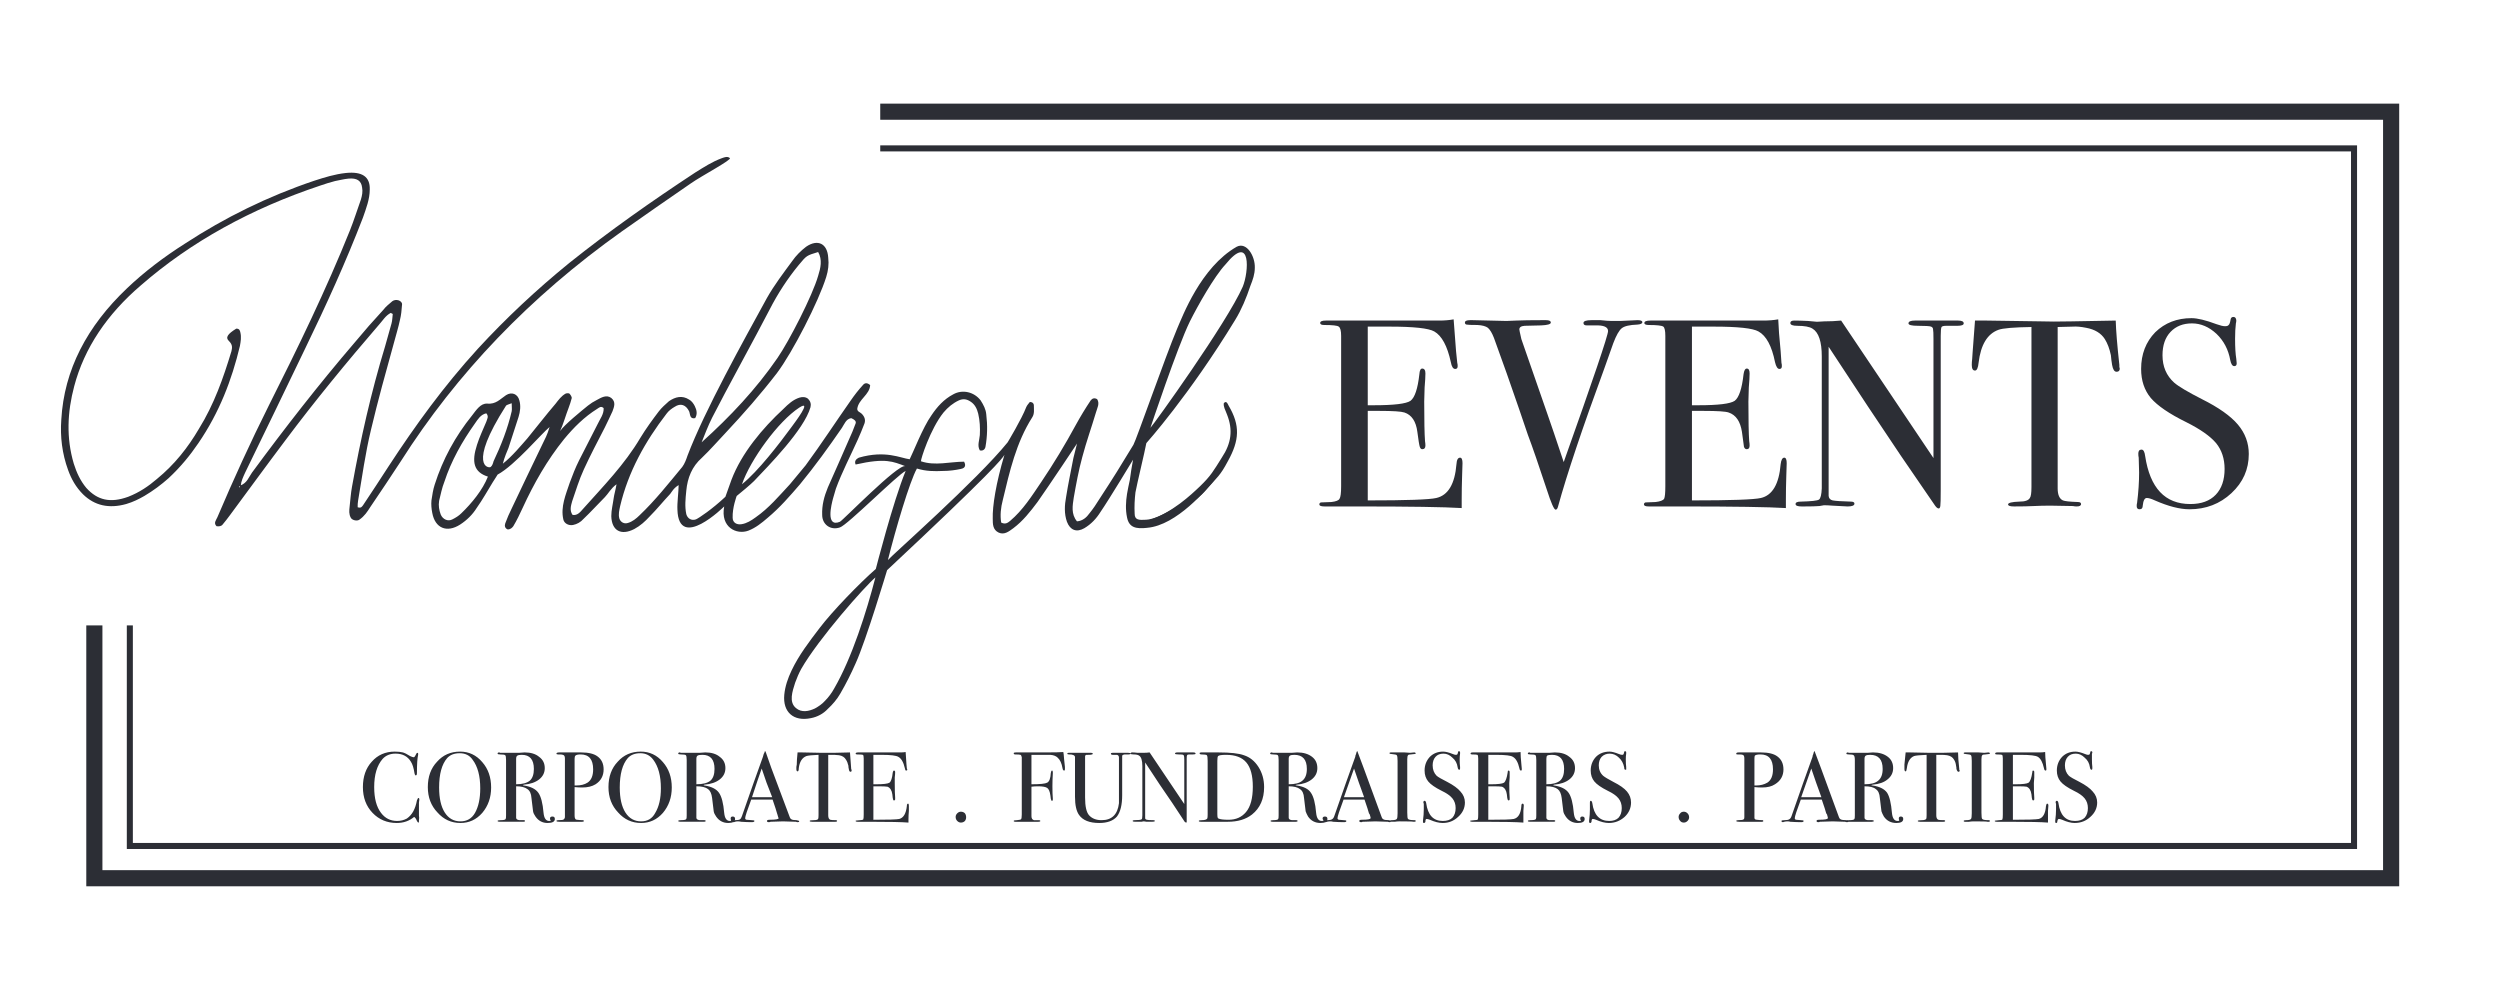 <svg version="1.2" xmlns="http://www.w3.org/2000/svg" viewBox="0 0 620 245" width="620" height="245">
	<title>Wonderful Events_Black-pdf</title>
	<defs>
		<clipPath clipPathUnits="userSpaceOnUse" id="cp1">
			<path d="m0 0h620v245h-620z"/>
		</clipPath>
	</defs>
	<style>
		.s0 { fill: #2c2e35 } 
		.s1 { fill: none;stroke: #2c2e35;stroke-miterlimit:10;stroke-width: 1.5 } 
		.s2 { fill: none;stroke: #2c2e35;stroke-miterlimit:10;stroke-width: 4 } 
	</style>
	<g id="Page 1" clip-path="url(#cp1)">
		<path id="Path 1" class="s0" d="m304.7 100.6c-0.3-0.6-0.6-1.3-1.2-0.6-0.1 0.9 0.3 1.5 0.8 2.8 1.5 3.8 1.1 7.1-1.3 10.7-2 3.2-2.7 4.5-5.4 7.1-2.3 2.2-6.8 6.4-12.3 8.3 0.2 0.5 3.6-0.6 3.7-0.1 3.9-2.8 7.1-3.8 10.2-7.4 2.7-3.1 3.4-3.4 5.3-7 2.9-5.2 3.1-8.9 0.2-13.8zm-123.7-61.4c0.6 0.4-7 4.4-9.7 6.3-5.7 3.9-11.4 7.9-17.1 11.9-22.8 16.2-41 35.3-54.8 57-2.5 3.8-5 7.6-7.6 11.4-0.7 1.1-1.4 2.2-2.7 3.1-0.6 0.4-1.8 0.1-2.1-0.5-0.5-0.9-0.4-1.8-0.3-2.7 0.2-1.7 0.3-3.4 0.6-5 2.1-11.7 4.7-23.3 8.2-34.8q0.8-2.8 1.6-5.7c0.2-0.7 0.2-1.5 0.3-2.3 0-0.1-0.2-0.1-0.5-0.3-1.3 0.7-1.9 1.8-2.8 2.8-8.1 9.4-16 19-23.4 28.9-4.6 6.1-9.1 12.3-13.7 18.5q-0.8 1.1-1.8 2.3c-0.3 0.4-0.9 0.5-1.5 0.4-0.8-0.8-0.1-1.5 0.2-2.2 4-9.4 8.2-18.6 12.8-27.8 7.2-14.3 14.2-28.7 20.1-43.4 1-2.5 1.8-5.1 2.7-7.6 0.3-1 0.5-2 0.3-3-0.2-1.7-1.3-2.4-3.4-2.2-1.1 0.1-2.2 0.4-3.3 0.6q-1.9 0.5-3.6 1.1c-17.1 5.7-32.1 13.9-44.6 24.8-8.3 7.1-14 15.5-16.5 25-1.7 6.4-2 12.8-0.1 19.2 0.7 2.2 1.6 4.2 3.1 6 2.8 3.1 6 3.8 10.4 2.2 2.8-1.1 5-2.6 7.1-4.4 4.4-3.6 7.7-7.8 10.4-12.4 3.8-6.1 6.1-12.7 8.1-19.3 0.2-0.9 0.3-1.6-0.6-2.5-1-0.9-0.3-1.8 1.8-3.1 0.8 0 0.9 0.5 1 0.9 0.3 1.2 0.1 2.3-0.1 3.4-2 8.4-5.1 16.5-10.3 24.1-2.1 3.1-4.5 6-7.4 8.7-1.8 1.6-3.8 3.1-6 4.4-1.4 0.8-2.8 1.5-4.5 2q-6.4 1.8-10.7-2.4c-1.8-1.8-2.9-3.8-3.7-6-1.5-4.1-2-8.3-1.7-12.5 0.7-12.4 6.4-23.2 16.3-32.6 4.3-4.1 9.2-7.8 14.4-11.1 9.8-6.4 20.5-11.7 32.1-15.6 2.5-0.8 5-1.6 7.8-1.9 4-0.4 6 0.9 5.9 4.1 0 2.4-0.9 4.7-1.7 7-4.2 10.9-9.1 21.7-14.3 32.4q-7.4 15.4-14.9 30.8c-0.5 1.1-1 2.1-1.1 3.3-0.1 0.1-0.7 0.1-0.3 0.4q0.1-0.2 0.2-0.5c1.7-0.6 2.1-2.1 2.9-3.2 8.1-11 16.5-21.8 25.5-32.3q3.4-4.1 7.1-8.1c0.6-0.8 1.4-1.4 2.2-2.1 0.4-0.3 1-0.4 1.6-0.2 0.5 0.2 0.9 0.6 0.8 1.1-0.1 1.3-0.2 2.5-0.5 3.7-0.4 1.9-1 3.8-1.5 5.7-2 7.2-4 14.4-5.7 21.6-1.4 5.8-2.2 11.7-3.2 17.6-0.1 0.5-0.1 1-0.1 1.6 0.9 0.3 1.1-0.2 1.4-0.6q3.2-4.8 6.3-9.6c6.6-10.1 13.7-19.9 22.1-29.1q10.4-11.3 22.7-21.3c9.9-7.9 20.4-15.3 31.2-22.4 2.1-1.3 4.2-2.7 6.7-3.6 0.6-0.2 1.3-0.5 1.9 0z"/>
		<path id="Path 2" fill-rule="evenodd" class="s0" d="m284.5 130.9c-2.7 0.3-4.5 0-5-2.6-0.4-1.9-0.3-3.9 0-5.8q0.3-1.7 0.7-3.5c0.1-1 0.6-4 0.8-5 0 0-5.9 9.8-8.1 13-1 1.6-2.3 3-4 4-1.9 1.1-3.5 0.5-4.3-1.6-0.7-2-0.6-4.1-0.2-6.2 0.5-3.2 1.2-6.4 1.8-9.6 0.3-1.1 0.6-2.3 0.9-3.6 0 0-6.9 10.4-9.8 14.5-1.8 2.4-3.6 4.7-6 6.5-1.1 0.8-2.2 1.7-3.6 1.1-1.5-0.7-1.5-2.1-1.5-3.5-0.1-3 0.8-8.8 2.9-15.8-0.6 1-2.8 4-29.1 28.6 0 0-5.2 17.4-7.8 23.1-1.1 2.5-2.4 5.1-3.8 7.5-0.8 1.4-1.9 2.7-3.1 3.8-1.1 1.2-2.6 2-4.2 2.3-4.3 0.9-7-1.5-6.6-5.8 0.2-2.1 0.9-4.1 1.8-6 1.8-3.8 4.4-7.2 7-10.6 3.2-4.2 9.9-11.1 13.9-14.6 0 0 4.3-16.8 7.4-24.3-1.9 0.8-14.4 13.4-16.3 14-2.3 0.8-4.4-0.7-4.4-3.1-0.1-2.4 0.5-4.6 1.4-6.8 1.7-3.9 3.5-7.8 5.2-11.8 0.6-1.3 1.2-2.7 1.7-4.1 0.2-0.6-0.4-1-1.1-1.3-1.3 0.2-1.7 1.5-2.3 2.4-3.3 4.8-6.7 9.5-10.4 14-2.5 2.9-5 5.8-8 8.3-1.5 1.3-3 2.5-4.8 3.2-2.9 1.1-7-0.8-6-6 0 0-11.3 11.2-11.6 0.8-0.1-1.6 0.3-4.5 0.3-6.1-1.3 0.8-1.7 1.7-2.1 2.2-1.7 1.8-3.3 3.8-5.1 5.6-1.1 1.2-2.3 2.3-3.8 3.1-3.3 1.7-5.6 0.4-5.7-3.2 0-1.5 0.4-3 0.6-4.5 0.1-0.8 0.4-1.7 0.7-3.4-1.4 1-2.1 2.4-2.9 3.2-1.8 1.8-3.5 3.7-5.3 5.4-0.7 0.8-1.6 1.3-2.6 1.5-1.1 0.2-2.2-0.4-2.4-1.4-0.7-3.1 0.6-6.1 1.6-9.1 0.7-1.9 1.4-3.7 2.3-5.5 1.5-3 3.1-6 4.6-9 0.6-1.3 1.6-2.5 1.5-4-0.7-0.6-1.1-0.1-1.6 0.2-3.2 2-5.8 4.6-8.2 7.5-4.2 5.2-7.5 11-10.3 17.1-0.7 1.5-1.4 3-2.3 4.5-0.3 0.4-0.7 0.8-1.4 0.8-0.7-0.3-0.8-0.9-0.6-1.5q0.7-1.9 1.6-3.7c2.5-5.3 5.1-10.7 7.7-16.1 0.5-1 1.1-2.1 1.7-4.1-1.9 1.5-8.6 9.5-12.9 11.8 0 0-0.6 1-1.2 1.9-1.3 2.1-2.5 4.3-4 6.4-1 1.6-2.4 3-4.1 4.1-3.3 2.1-6.2 0.9-6.9-2.9-0.2-1-0.3-2.1-0.2-3.1 0.2-1.3 0.4-2.7 0.8-3.9 2-6.3 5.1-12 9.3-17.2 1-1.3 2.1-3 3.7-2.9 2.2 0.2 3.2-1.1 4.7-2.1 1.4-0.9 2.9-0.3 3.3 1.3 0.4 1.4 0.2 2.8-0.2 4.1q-1.3 3.9-2.5 7.7c-0.3 0.7-1 2.3-1.4 3.9 2.3-1.8 4.6-4.6 6.1-6.3 2.3-2.8 4.6-5.8 7-8.6 0.7-0.9 1.4-1.9 2.5-2.5 0.3-0.1 0.7-0.1 0.9 0 0.3 0.3 0.6 0.8 0.6 1.1-0.2 0.8-0.5 1.7-0.8 2.5-0.6 1.5-1.4 4.3-2.1 5.7 1.1-1.6 5.3-5 6.9-6.3q1-0.8 2.2-1.4c1.1-0.6 2.4-1.4 3.6-0.5 1.2 1 0.7 2.2 0.3 3.3-0.6 1.4-1.3 2.7-1.9 4-1.8 3.5-3.6 6.9-5.2 10.4-1.2 2.6-2 5.3-2.9 7.9-0.3 1.1-0.7 2.3 0.1 3.4 1.2 0.2 1.9-0.7 2.6-1.5 5-5.6 10.3-11 14.2-17.6 1.4-2.3 3-4.5 4.6-6.6 0.7-0.9 1.6-1.7 2.5-2.5 1.6-1.1 3.3-1.5 5-0.4 0.6 0.3 1.1 1 1.4 1.6 0.5 1 0.7 2 0.1 3-1.4 0.3-1.2-1-1.5-1.7-0.8-1.6-2.1-2.1-3.6-1.1-0.7 0.4-1.5 1-2 1.7-5.3 6.9-9.5 14.4-11.5 22.9-0.2 1-0.5 2-0.2 3.1 0.3 0.9 1.2 1.4 2.1 1.1 1.1-0.3 2.1-1.1 2.9-1.9 3.9-3.7 7.2-7.9 10.6-12 0.6-0.8 1-1.9 1.3-2.8 4.3-11.3 13.9-28.5 19.7-39.1 1.8-3.2 4.1-6.2 6.3-9.2 0.9-1.3 2.1-2.5 3.4-3.5 2.9-2 5.3-0.8 5.5 2.7 0.2 1.6 0 3.2-0.5 4.8-1.9 6.1-8.3 18.6-12.2 23.8-4 5.2-8.3 10.1-12.8 14.9-1.9 2-3.8 4.2-5.8 6.1-2.5 2.2-3.6 5-3.9 8.2-0.2 2-0.4 3.9 0 5.8 0.3 1.1 1.3 1.7 2.4 1.3 0.7-0.3 4-2.5 7.3-5.6l1.5-4.2c2.5-6.6 7.7-12.8 12.9-17.6 1.2-1.2 2.4-2.3 4-2.8 0.7-0.2 1.5-0.2 2.1 0.3 0.6 0.6 0.8 1.3 0.6 2.1-1.6 5.6-10.4 14.5-14 18.3-0.9 0.9-3.3 2.9-4.3 3.7 0 0-1.1 2.9-1 5.4 0 1.2 1 1.8 2.2 1.6 1.3-0.2 2.4-0.9 3.5-1.7 3.3-2.3 5.8-5.3 8.5-8.2 1.3-1.6 2.6-3.1 3.9-4.7 3.9-5.3 7.4-10.7 11.2-16.1 0.9-1.3 1.9-2.6 3-3.8 0.4-0.5 1-0.7 1.8 0-0.1 2.4-2.9 3.5-3.2 5.9 0 0.7 0.7 0.8 1.1 1.2 0.7 0.7 1 1.5 0.7 2.4q-0.8 2.1-1.7 4.1c-1.8 4-3.9 8-5.4 12.1-0.2 0.6-0.5 1.8-0.7 2.4-0.4 1.5-1.9 7.3 1.7 5.8 0.7-0.3 14.3-14.3 16.2-13.8-3-1.1-4.8-2.1-12.3-0.4-0.4-0.9 0.2-1.4 0.8-1.7 6.6-1.9 10.3 0.1 12.6 0.4 0.7-1.3 3.3-8 5.4-10.9 1.4-2.1 3.1-4 5.4-5.2 2.3-1.3 5.2-0.6 6.8 1.5 0.7 1.1 1.3 2.2 1.4 3.5q0.5 4.1-0.2 8c-0.1 0.6-0.6 1.1-1.4 0.9-0.7-1.2-0.1-2.5 0-3.8 0.1-1.8 0-3.6-0.4-5.3-0.3-1.2-0.8-2.3-1.9-3-0.9-0.6-1.8-0.8-2.9-0.3-1.5 0.7-2.7 1.7-3.8 3-3.3 4.1-5.7 11.7-5.6 12.1 3.5 1.2 7.2 0.1 10.7 0.1 0.7 1.3-0.2 1.7-0.8 1.8-1.4 0.3-2.9 0.5-4.4 0.5-2.2 0.1-4.2 0.1-6.5-0.6-1.8 3.2-5.3 15.1-7.2 22.7 1.1-1.3 22.1-19.8 29.7-29.2 0 0 3.5-5.8 4.6-8.7 0.2-0.5 0.6-0.9 0.9-1.3 0.7 0 1 0.4 1 0.8 0 1 0.2 2.1-0.4 3-4 6.3-5.6 13.4-7.3 20.5-0.5 1.9-0.7 3.8-0.4 5.6 1 0.5 1.6 0.1 2.2-0.4 3.2-2.7 5.4-6.2 7.7-9.6 3.1-4.6 6-9.4 8.6-14.2q1.7-3.1 3.7-6.1c0.4-0.5 0.9-0.7 1.6-0.3 0.7 1.1 0 2.2-0.3 3.3-1.1 3.7-2.4 7.3-3.4 11.1-0.9 3.3-1.5 6.6-2.1 10-0.3 2-0.7 4.1 0.8 5.9 1.4-0.1 2.4-1 3.1-2 0.9-1.1 1.7-2.3 2.5-3.6 3.4-5.2 5.2-8.1 8.4-13.4 0.7-1.2 7.9-21.8 10.8-28.7 1.4-3.2 5.9-15.3 14.8-20.4 2.5-1.3 4.6 2.4 4.5 5.2 0 1.6-0.5 3-1.1 4.5-1 3-2.2 5.9-3.8 8.5-11.4 18.7-22 30.5-22 30.5-0.4 2.2-2.3 10-2.7 12.2-0.2 1.7-0.3 3.5-0.2 5.3 0 1.6 1.1 1.6 2.8 1.5 3.1-0.1 9.7-4 13.1-7.6 1.2-1.3 5.6-4.8 4.2-2.7-2.1 2.7-9.7 11.7-17 12.3zm-157.6-28.9c0.1-0.5 0-1.1 0-2-0.8 0.3-1.2 0.4-1.4 0.6-9.7 15.2-4.2 15.6-3.8 15.2 0.4-0.3 0.6-1 0.7-1.4 1.9-4 3.5-8.1 4.5-12.4zm-5.9 16.2c-3.5-1.1-4.1-3.6-2.7-7.9 0.6-1.9 1.5-3.8 2.3-5.7 0.2-0.7 0.7-1.3 0-2.1-1.4 0.3-2.1 1.5-2.8 2.5-3.2 4.5-5.9 9.3-7.6 14.5-0.6 1.5-0.9 3.1-1.3 4.7-0.2 1.2 0 2.3 0.4 3.4 0.5 1.2 1.8 1.8 2.9 1.2 0.8-0.4 1.6-0.9 2.2-1.5 2.6-2.5 5.3-5.8 6.6-9.1zm53-8.5c7.1-6.4 13.5-13.2 18.8-20.9 2.9-4.2 8.7-15.5 10.1-20.4 0.6-1.9 1.1-4 0-5.9-2.9 0.9-2.8 0.8-4.8 3.2-2.8 3.4-5.2 7.1-7.2 11-3.5 6.8-10.9 20.2-14.3 26.9-1 2-1.8 4.1-2.6 6.1zm10 10.4c4-3.2 9.3-10.1 12.3-14.2 0.8-1.1 5.3-7 1.9-4.8-5.2 3.4-12.1 12.9-14.2 19zm101.3-14c0.8-0.8 19-26.1 22.9-35 1.5-3.6 2.2-13.5-4.3-5.5-2.8 3-6.9 10.3-8.8 14.1-3.1 6.3-9.8 26.4-9.8 26.4zm-68.2 37.1c-2.6 2.2-14.1 15.2-18.4 22.7-0.6 1.1-1.1 2.3-1.5 3.4-0.7 2.2-1.6 4.8 0.2 6.3 1.4 1.2 3.2 0.8 4.7 0.1 0.9-0.5 1.8-1.1 2.5-1.9 0.9-0.9 1.7-2 2.3-3.1 4.4-7.6 8-19 10.2-27.5z"/>
		<path id="Path 3" class="s1" d="m218.3 36.8h365.5v173h-551.6v-54.7"/>
		<path id="Path 4" class="s0" d="m362.7 114.9q0 0.2-0.1 3.2-0.1 3-0.1 5.7v2.2q-6.5-0.4-25.7-0.4h-4.6-3-0.7q-1.3 0-1.3-0.5 0-0.4 0.4-0.5 0.2 0 2.6-0.1 1.7-0.2 2-0.8 0.4-0.6 0.4-3.1v-37.3q0-1.9-0.6-2.3-0.5-0.4-3.6-0.4-1 0-1-0.5 0-0.6 1.4-0.6h11.3 7.5 9.3q2 0 3.6-0.3 0.2 2.9 0.6 7.9l0.3 2.9q0.1 0.3 0.1 0.8 0 0.7-0.6 0.7-0.8 0-1.1-1.7-1.3-6-4.1-7.6-2.1-1.2-11.1-1.2h-5.4v19.5h1.5q7.5 0 9.1-1.1 1.6-1.2 2.2-6.6 0.1-1.4 0.7-1.4 0.8 0 0.8 1.2 0 1.2-0.2 3.5-0.1 2.3-0.1 3.5 0 7.1 0.2 9.8 0.1 0.6 0.1 1.1 0 0.9-0.8 0.9-0.4 0-0.6-0.6-0.2-0.6-0.6-3.7-0.5-3.9-3.2-4.8-1.2-0.4-6.2-0.4h-2.9v22.2q14.5 0 17-0.6 4.4-1 5-8.4 0.1-1.6 0.9-1.6 0.6 0 0.6 1.4zm44.6-35q0 0.5-1.2 0.6-2.9 0.1-3.9 0.9-1 0.8-2.1 3.7l-2.2 6.2q-8.2 22.3-11.5 34.3-0.2 0.8-0.6 0.8-0.6 0-2.2-5-3-9.1-4.7-13.6-1.7-5.1-5.2-15.1l-3.2-8.9q-0.7-1.8-1.5-2.5-0.8-0.6-2.6-0.7-2.2 0-2.7-0.1-0.4-0.1-0.4-0.5 0-0.6 1.3-0.6h0.6q1.2 0 4.2 0.1 2.9 0.1 4.2 0.1 0.3 0 2.5-0.1 2.2-0.1 6.3-0.1h1q1.2 0 1.2 0.6 0 0.6-2.4 0.7l-4.1 0.1q-1.3 0.1-1.3 0.9 0 0.2 0.1 0.6l0.4 1.8q0.2 0.5 6.5 18.7 1.1 3.1 4 11.8 11-30.9 11-32.5 0-1.5-3.2-1.4h-2.1q-0.8 0-0.8-0.6 0-0.7 2-0.7h2.2q1.9 0.2 2.8 0.2h2.1l4.3-0.2q1.2 0 1.2 0.5zm35.8 35q0 0.2-0.1 3.2-0.1 3-0.1 5.7v2.2q-6.5-0.4-25.7-0.4h-4.6-3-0.7q-1.2 0-1.2-0.5 0-0.4 0.4-0.5 0.2 0 2.5-0.1 1.7-0.2 2.1-0.8 0.3-0.6 0.3-3.1v-37.3q0-1.9-0.5-2.3-0.6-0.4-3.6-0.4-1.1 0-1.1-0.5 0-0.6 1.5-0.6h11.3 7.5 9.2q2 0 3.7-0.3 0.1 2.9 0.6 7.9l0.2 2.9q0.1 0.3 0.1 0.8 0 0.7-0.6 0.7-0.7 0-1.1-1.7-1.2-6-4.1-7.6-2.1-1.2-11.1-1.2h-5.4v19.5h1.6q7.4 0 9-1.1 1.6-1.2 2.2-6.6 0.2-1.4 0.8-1.4 0.7 0 0.7 1.2 0 1.2-0.2 3.5-0.1 2.3-0.1 3.5 0 7.1 0.2 9.8 0.1 0.6 0.1 1.1 0 0.9-0.7 0.9-0.5 0-0.7-0.6-0.1-0.6-0.5-3.7-0.6-3.9-3.3-4.8-1.1-0.4-6.2-0.4h-2.9v22.2q14.5 0 17.1-0.6 4.3-1 4.9-8.4 0.2-1.6 0.9-1.6 0.6 0 0.6 1.4zm43.9-34.7q0 0.6-1.6 0.6h-1.5-1.2q-1 0-1.2 0.3-0.2 0.4-0.2 2.2v38.1q0 3.5-0.1 4.1-0.1 0.6-0.4 0.6-0.4 0-0.9-0.7l-8.5-12.4q-7.3-10.8-17.9-27v37q0.1 0.9 1 1.1 1 0.2 4.5 0.3 0.9 0 0.9 0.5 0 0.7-1.7 0.7-0.6 0-3.8-0.2-1.1-0.1-2.1-0.1 0.1 0-1.1 0.2-1.2 0.1-3.8 0.1h-0.6q-1.5 0-1.5-0.6 0-0.6 1.3-0.6 3.9-0.1 4.5-0.5 0.6-0.4 0.7-2.8v-32.7q0-5.5-2.3-6.9-1.1-0.7-3.8-0.7-1.7 0-1.7-0.7 0-0.6 1-0.6 1.3 0 3.4 0.1 2 0.2 2.2 0.2 0.2 0 1.8-0.1 2.2 0 4.2-0.2l22.9 34.1v-29.5q0-2-0.1-2.4 0-0.5-0.5-0.7-0.5-0.2-3.2-0.2-2.4 0-2.4-0.6 0-0.7 1.6-0.7h2.3 1.9 1.2 1.2 2 2.1q1.4 0 1.4 0.7zm38.7 11.2q0 0.8-0.8 0.8-0.8 0-1.1-1.7-0.2-1.2-0.3-2.4-0.5-2.4-1.5-4-1.4-2.2-4.6-2.8-2-0.4-3.3-0.3-3.1 0.1-3.8 0.1v40q0 2.4 1.3 3 0.7 0.3 3.7 0.4 0.8 0 0.8 0.5 0 0.6-1.1 0.6-0.5 0-0.9-0.1-4-0.1-5.6-0.1-2.2 0-4.1 0.1-1.9 0.1-4.9 0.1-1.5 0-1.5-0.5 0-0.6 2.8-0.7 2.1 0 2.6-0.9 0.4-0.5 0.4-2.7v-39.7q-6.6 0.1-8.2 0.7-4.1 1.5-4.9 8.1-0.2 2-0.9 2-0.8 0-0.8-1.4 0-0.7 0.1-1.5l0.1-1.5q0.2-3 0.6-8h3l13.5 0.2q2.4 0.1 7.4 0l11-0.2q0.1 3.7 0.9 11 0 0.2 0 0.5 0.1 0.3 0.1 0.4zm32 21.2q0 5.7-4.3 9.7-4.3 4-10.4 4-3.6 0-8.6-2.2-1.3-0.6-2-0.6-0.8 0-1 1.9 0 0.9-0.8 0.9-0.7 0-0.7-0.8 0-0.5 0.1-0.8 0.5-4 0.5-7.5 0-0.6-0.1-3.7-0.1-0.4-0.1-1 0-1 0.8-1 0.7 0 0.9 1.6 1.8 11.9 11.2 11.9 4.1 0 6.3-2.3 2.2-2.3 2.2-6.4 0-3.8-2.1-6.4-2.2-2.6-7.4-5.2-6.3-3.1-8.8-6-2.4-2.9-2.4-7.2 0-5.5 3.5-9.1 3.6-3.5 9-3.5 2.2 0 6.2 1.5 1.4 0.5 2.1 0.5 0.7 0 0.9-0.3 0.3-0.2 0.5-1.4 0.1-0.6 0.7-0.6 0.6 0 0.7 0.8 0 0.5-0.1 0.8-0.2 1.6-0.2 3.8 0 3.2 0.3 5l0.1 1.1q0 0.7-0.6 0.7-0.7 0-1-1.5-0.7-3.9-3.4-6.5-2.8-2.6-6.1-2.6-3.3 0-5.3 2.1-2 2.1-2 5.8 0 4.2 2.9 6.8 1.6 1.4 6.9 4.1 6.2 3.1 8.9 6.3 2.7 3.2 2.7 7.3z"/>
		<path id="Path 5" class="s2" d="m218.3 27.7h374.7v190.1h-569.6v-62.7"/>
		<path id="Path 6" fill-rule="evenodd" class="s0" d="m104 198.3q0 0-0.1 0.7 0 1.3 0 2.7 0 0.2 0 0.6 0.1 0.5 0 1.1v0.3q0 0.3-0.1 0.3-0.2 0-0.4-0.4-0.3-0.8-0.7-1-1.8 1.5-4.3 1.5-3.6 0-6-2.5-2.4-2.5-2.4-6.4 0-3.9 2.2-6.3 2.2-2.5 5.7-2.5 1.2 0 2 0.2 0.7 0.2 1.8 0.9 0.6 0.3 0.9 0.3 0.2 0 0.4-0.4 0.3-0.7 0.5-0.7 0.2 0 0.2 0.2 0 0.1 0 0.3-0.3 1.2-0.3 4.5 0 0.4-0.1 0.5-0.1 0.1-0.2 0.1-0.2 0-0.3-0.5-0.3-2-0.9-2.9-1.2-2-3.8-2-2 0-3.2 1.3-2.1 2.4-2.1 7 0 4.2 1.7 6.4 1.5 2 4 2 1.3 0 2.4-0.6 1-0.7 1.6-1.8 0.6-1.1 0.9-2.7 0.2-0.6 0.4-0.6 0.2 0 0.2 0.4zm17.8-3q0 3.7-2.2 6.3-2.2 2.5-5.4 2.5-3.4 0-5.7-2.6-2.4-2.5-2.4-6.3 0-3.9 2.3-6.3 2.2-2.5 5.7-2.5 3.3 0 5.5 2.6 2.2 2.5 2.2 6.3zm-2.7 0.2q0-4.6-1.9-7.1-1.1-1.6-3.2-1.6-2 0-3.1 1.2-2 2.3-2 7.3 0 4 1.4 6.2 1.4 2.2 3.9 2.2 2.4 0 3.6-2.1 1.3-2.3 1.3-6.1zm18.5 7.6q0 1-1.8 1-1.9 0-3-1.6-0.5-0.7-0.6-1.3-0.1-0.7-0.4-3.3-0.1-1.6-1-2.2-0.9-0.7-2.8-0.7v7.8q0 0.5 0.8 0.6 0.2 0 1.1 0 0.3 0 0.3 0.2 0 0.2-0.4 0.2h-5.8q-0.6 0-0.6-0.2 0-0.2 0.8-0.2 1.1 0 1.2-0.3 0.1-0.1 0.1-0.9v-13.7q0-1-0.2-1.2-0.2-0.2-1.3-0.2-0.6 0-0.6-0.2 0-0.3 0.4-0.3 0.1 0 0.2 0.1h3.3q0.5 0 1.4 0 1-0.1 1.4-0.1 2.3 0 3.6 1.1 1.4 1 1.4 2.8 0 1.7-1.4 2.8-1.4 1.1-3.8 1.3-0.2 0.1-0.2 0.1 0 0.1 0.2 0.1 2.6 0.4 3.6 1.8 1 1.4 1.3 5 0.2 2 1.4 2 0.4 0 0.4-0.1 0 0-0.1-0.1-0.1-0.2-0.1-0.4 0-0.5 0.6-0.5 0.6 0 0.6 0.6zm-5.2-12.4q0-3.5-3-3.5-0.8 0-1.1 0.2-0.3 0.2-0.3 0.8v6.3q2.3 0 3.4-0.9 1-0.9 1-2.9zm17.3 0.1q0 2.4-2 3.7-1.3 0.8-3.3 0.8-0.8 0-1.9-0.1v7q0 0.6 0.1 0.7 0.1 0.4 0.5 0.4 0.7 0.1 1.4 0.1 0.3 0 0.3 0.2 0 0.2-0.4 0.2h-5.7q-0.7 0-0.7-0.2 0-0.2 0.5-0.2 1.2 0 1.3-0.2 0.2-0.1 0.3-0.5v-14.6q0-0.8-0.5-0.9-0.2-0.1-0.8-0.1h-0.4q-0.4 0-0.4-0.2 0-0.3 0.7-0.3h5.4q2.8 0 4.1 1 1.5 1.1 1.5 3.2zm-2.6 0q0-3.7-3.1-3.7-1 0-1.3 0.3-0.2 0.2-0.2 0.8v6.6q0.2 0 0.4 0 1.7 0 2.8-0.7 1.4-0.9 1.4-3.3zm19.5 4.5q0 3.7-2.2 6.3-2.2 2.5-5.4 2.5-3.4 0-5.7-2.6-2.4-2.5-2.4-6.3 0-3.9 2.3-6.3 2.2-2.5 5.7-2.5 3.3 0 5.5 2.6 2.2 2.5 2.2 6.3zm-2.7 0.2q0-4.6-1.9-7.1-1.2-1.6-3.2-1.6-2 0-3.1 1.2-2 2.3-2 7.3 0 4 1.4 6.2 1.4 2.2 3.9 2.2 2.4 0 3.5-2.1 1.4-2.3 1.4-6.1zm18.4 7.6q0 1-1.7 1-1.9 0-3-1.6-0.5-0.7-0.6-1.3-0.1-0.7-0.4-3.3-0.2-1.6-1-2.2-0.9-0.7-2.9-0.7v7.8q0 0.5 0.8 0.6 0.3 0 1.2 0 0.3 0 0.3 0.2 0 0.2-0.4 0.2h-5.8q-0.6 0-0.6-0.2 0-0.2 0.7-0.2 1.2 0 1.3-0.3 0.1-0.1 0.1-0.9v-13.7q0-1-0.2-1.2-0.2-0.2-1.3-0.2-0.6 0-0.6-0.2 0-0.3 0.4-0.3 0.1 0 0.2 0.1h3.3q0.5 0 1.4 0 1-0.1 1.4-0.1 2.3 0 3.6 1.1 1.4 1 1.4 2.8 0 1.7-1.4 2.8-1.4 1.1-3.8 1.3-0.2 0.1-0.2 0.1 0 0.1 0.2 0.1 2.6 0.4 3.6 1.8 1 1.4 1.3 5 0.2 2 1.4 2 0.3 0 0.3-0.1 0 0 0-0.1-0.1-0.2-0.1-0.4 0-0.5 0.5-0.5 0.6 0 0.6 0.6zm-5.1-12.4q0-3.5-3-3.5-0.9 0-1.2 0.2-0.3 0.2-0.3 0.8v6.3q2.4 0 3.5-0.9 1-0.9 1-2.9z"/>
		<path id="Path 7" fill-rule="evenodd" class="s0" d="m198.2 203.7q0 0.2-0.4 0.2-0.2 0-0.4-0.1l-3.2-0.1-3.1 0.1q-0.2 0.1-0.4 0.1-0.5 0-0.5-0.3 0-0.3 0.7-0.3 2.2 0 2.2-0.4 0 0-0.1-0.2l-0.2-0.7-0.1-0.3q-0.2-0.8-1.1-3.4h-5.3q-1.5 4-1.5 4.6 0 0.3 0.3 0.4 0.1 0 1.3 0.1 0.7 0 0.7 0.2 0 0.3-0.7 0.3-1.1 0-2.6-0.1-0.4-0.1-0.8-0.1-0.4 0-0.7 0.1-0.2 0.1-0.4 0.1-0.3 0-0.3-0.3 0-0.2 0.8-0.2 0.8 0 1.1-0.2 0.3-0.2 0.5-0.8 3.2-9.2 5.2-14.7 0.1-0.3 0.2-0.7l0.2-0.4q0-0.3 0.2-0.3 0 0 0.1 0.2 0.3 0.9 1.4 4 0.9 2.4 4.5 12 0.2 0.6 0.5 0.7 0.3 0.2 1.2 0.2 0.7 0.1 0.7 0.3zm-6.7-6q-0.4-1.1-1.4-3.6l-1.2-3.5q-1 2.8-2.4 7.1zm19.7-6.6q0 0.3-0.3 0.3-0.3 0-0.4-0.7-0.1-0.4-0.1-0.8-0.2-0.9-0.6-1.5-0.5-0.9-1.7-1.1-0.8-0.1-1.2-0.1-1.2 0-1.5 0v15q0 0.9 0.5 1.1 0.3 0.1 1.4 0.1 0.3 0 0.3 0.2 0 0.2-0.4 0.2-0.2 0-0.3 0-1.5 0-2.1 0-0.9 0-1.6 0-0.7 0-1.8 0-0.6 0-0.6-0.2 0-0.2 1.1-0.2 0.8 0 1-0.3 0.1-0.2 0.1-1v-14.9q-2.4 0.1-3 0.3-1.6 0.6-1.9 3 0 0.8-0.3 0.8-0.3 0-0.3-0.6 0-0.2 0-0.5l0.1-0.6q0-1.1 0.2-3h1.1l5 0.1q0.9 0 2.8 0l4.1-0.1q0.1 1.4 0.3 4.1 0 0.1 0.1 0.2 0 0.1 0 0.2zm14.2 8.7q0 0.1 0 1.3-0.1 1.1-0.1 2.1v0.8q-2.4-0.2-9.6-0.2h-3q-0.5 0-0.5-0.2 0-0.1 0.1-0.1 0.1 0 1-0.1 0.6 0 0.8-0.2 0.1-0.3 0.1-1.2v-13.9q0-0.8-0.2-0.9-0.2-0.1-1.4-0.1-0.4 0-0.4-0.2 0-0.3 0.6-0.3h10.5q0.7 0 1.3-0.1 0.1 1.1 0.2 3l0.1 1.1q0.1 0.1 0.1 0.3 0 0.2-0.3 0.2-0.2 0-0.3-0.6-0.5-2.2-1.6-2.8-0.8-0.5-4.1-0.5h-2.1v7.3h0.6q2.8 0 3.4-0.4 0.6-0.5 0.8-2.5 0.1-0.5 0.3-0.5 0.3 0 0.3 0.4 0 0.5-0.1 1.3 0 0.9 0 1.4 0 2.6 0.1 3.6 0 0.2 0 0.4 0 0.3-0.3 0.3-0.2 0-0.2-0.2-0.1-0.2-0.2-1.3-0.2-1.5-1.2-1.9-0.5-0.1-2.4-0.1h-1.1v8.3q5.5 0 6.4-0.2 1.6-0.4 1.9-3.2 0-0.6 0.3-0.6 0.2 0 0.2 0.5zm14.2 2.9q0 0.5-0.3 0.9-0.4 0.4-1 0.4-0.5 0-0.9-0.4-0.4-0.4-0.4-1 0-0.5 0.4-0.9 0.4-0.4 0.9-0.4 0.6 0 1 0.4 0.3 0.4 0.3 1zm24.5-11.9q0 0.3-0.2 0.3-0.3 0-0.4-0.6-0.3-1.8-1.2-2.6-0.6-0.6-1.8-0.7-0.4 0-2 0-1.1 0-2.7 0v7.3q3.2 0 3.9-0.4 0.8-0.4 0.9-2.4 0.1-0.6 0.3-0.6 0.2 0 0.2 0.4 0 0.2 0 0.3-0.1 1.7-0.1 3.2 0 1.9 0.1 3 0 0.1 0 0.3 0 0.3-0.2 0.3-0.2 0-0.2-0.2-0.1-0.1-0.2-1.1-0.2-1.5-0.8-1.9-0.6-0.4-2.3-0.4-0.9 0-1.6 0.1v7.3q0 0.8 0.6 1 0.2 0 1.2 0 0.4 0 0.4 0.2 0 0.2-0.5 0.2h-5.7q-0.4 0-0.4-0.2 0-0.2 0.8-0.2 0.9-0.1 1-0.2 0.2-0.2 0.2-1.2v-14.2q-0.1-0.5-0.3-0.6-0.2-0.1-1.3-0.1-0.4 0-0.4-0.3 0-0.2 0.5-0.2h6.7q4.2 0 5.1-0.1 0.1 0.3 0.2 1.8 0.1 1.1 0.2 1.9 0 0.3 0 0.6zm16.3-3.9q0 0.2-0.5 0.2h-0.8q-0.6 0-0.8 0.3 0 0.2 0 0.6v9.2q0 3.6-1.3 5.3-1.4 1.6-4.4 1.6-3.6 0-5-2-1-1.4-1-4.5v-9.9q-0.1-0.4-0.6-0.5-0.1-0.1-0.9-0.1-0.4 0-0.4-0.2 0-0.2 0.3-0.2h5.6q0.4 0 0.4 0.2 0 0.2-0.2 0.2-0.1 0.1-1 0.1-0.3 0-0.4 0-0.3 0.1-0.3 0.4 0 0.1 0 1.4v8.8q0 3.3 1 4.4 1.1 1.2 3.1 1.2 3.8 0 4.3-4.2 0-0.7 0-5.4v-5.9q0-0.6-0.5-0.7-0.2 0-1 0-0.5 0-0.5-0.3 0-0.2 0.4-0.2h3.9q0.6 0 0.6 0.2zm16.1 0q0 0.2-0.6 0.2h-1q-0.4 0-0.5 0.2-0.1 0.1-0.1 0.8v14.2q0 1.3 0 1.5 0 0.2-0.1 0.2-0.2 0-0.4-0.2l-3.1-4.7q-2.8-4-6.7-10v13.8q0 0.3 0.4 0.4 0.3 0.1 1.6 0.1 0.4 0 0.4 0.2 0 0.2-0.7 0.2-0.2 0-1.4 0-0.4-0.1-0.8-0.1 0.1 0-0.4 0.1-0.5 0-1.4 0h-0.2q-0.6 0-0.6-0.2 0-0.2 0.5-0.2 1.4 0 1.7-0.2 0.2-0.1 0.2-1v-12.2q0-2.1-0.8-2.6-0.4-0.3-1.4-0.3-0.7 0-0.7-0.2 0-0.3 0.4-0.3 0.5 0 1.3 0.1 0.7 0 0.8 0 0 0 0.7 0 0.8 0 1.5-0.1l8.6 12.8v-11q0-0.8-0.1-1 0-0.1-0.2-0.2-0.1-0.1-1.1-0.1-0.9 0-0.9-0.2 0-0.3 0.6-0.3h3.9q0.6 0 0.6 0.3zm17 8.3q0 4.4-3 6.8-2.3 1.8-6 1.8h-6.7q-0.5 0-0.5-0.2 0-0.2 0.8-0.2 1 0 1.3-0.4 0.1-0.2 0.1-1v-13.3q0-1.2-0.2-1.4-0.2-0.2-1.3-0.2-0.5 0-0.5-0.3 0-0.2 0.4-0.2h4.3q4.4 0 6.3 0.7 2.2 0.7 3.6 2.9 1.4 2.2 1.4 5zm-2.8-0.1q0-4.1-1.6-6-1.6-1.9-5-1.9-1.7 0-2 0.3-0.2 0.2-0.2 1.2v13.2q0 0.7 0.1 0.9 0 0.1 0.2 0.2 0.6 0.3 2.5 0.3 2.7 0 4.3-1.9 1.7-2 1.7-6.3zm18.5 8q0 1-1.7 1-2 0-3.1-1.6-0.4-0.7-0.6-1.3-0.1-0.7-0.4-3.3-0.1-1.6-1-2.2-0.9-0.7-2.8-0.7v7.8q0 0.5 0.8 0.6 0.2 0 1.1 0 0.3 0 0.3 0.2 0 0.2-0.4 0.2h-5.8q-0.5 0-0.5-0.2 0-0.2 0.7-0.2 1.1 0 1.2-0.3 0.1-0.1 0.1-0.9v-13.7q0-1-0.2-1.2-0.2-0.2-1.2-0.2-0.7 0-0.7-0.2 0-0.3 0.4-0.3 0.1 0 0.3 0.1h3.3q0.4 0 1.3 0 1-0.1 1.4-0.1 2.3 0 3.7 1.1 1.3 1 1.3 2.8 0 1.7-1.4 2.8-1.4 1.1-3.7 1.3-0.3 0.1-0.3 0.1 0 0.1 0.3 0.1 2.6 0.4 3.5 1.8 1 1.4 1.3 5 0.2 2 1.4 2 0.4 0 0.4-0.1 0 0 0-0.1-0.2-0.2-0.2-0.4 0-0.5 0.6-0.5 0.6 0 0.6 0.6zm-5.1-12.4q0-3.5-3.1-3.5-0.8 0-1.1 0.2-0.3 0.2-0.3 0.8v6.3q2.4 0 3.4-0.9 1.1-0.9 1.1-2.9z"/>
		<path id="Path 8" fill-rule="evenodd" class="s0" d="m344.7 203.9q-0.3 0-0.5-0.1l-3.1-0.1-3.2 0.1q-0.1 0.1-0.3 0.1-0.5 0-0.5-0.3 0-0.3 0.6-0.3 2.2 0 2.2-0.4 0 0 0-0.2l-0.2-0.7-0.2-0.3q-0.2-0.8-1.1-3.4h-5.2q-1.5 4-1.5 4.6 0 0.3 0.3 0.4 0 0 1.2 0.1 0.7 0 0.7 0.2 0 0.3-0.6 0.3-1.2 0-2.7-0.1-0.3-0.1-0.7-0.1-0.4 0-0.8 0.1-0.2 0.1-0.3 0.1-0.4 0-0.4-0.3 0-0.2 0.8-0.2 0.8 0 1.1-0.2 0.4-0.2 0.6-0.8 3.2-9.2 5.2-14.7 0-0.3 0.2-0.7l0.1-0.4q0.1-0.3 0.2-0.3 0.1 0 0.1 0.2 0.3 0.9 1.5 4 0.9 2.4 4.4 12 0.2 0.6 0.5 0.7 0.3 0.2 1.3 0.2 0.2 0 0.3 0.1 0.2-0.1 0.5-0.1 1 0 1.2-0.3 0.2-0.2 0.2-1.4v-13q0-1.2-0.2-1.4-0.1-0.2-1.3-0.3-0.5 0-0.5-0.2 0-0.2 0.3-0.2h3.4q0.3 0 1.4 0.1l1-0.1q0.4 0 0.4 0.3 0 0.1-1.2 0.2-0.6 0-0.7 0.2-0.2 0.2-0.2 1v13.2q0 1.5 0.2 1.6 0.2 0.3 1.6 0.3 0.3 0 0.3 0.2 0 0.2-0.3 0.2h-0.3q-0.1-0.1-3.4-0.1-0.6 0-1.2 0.1-0.3 0-1 0-0.1 0.1-0.2 0.1zm-6.4-6.2q-0.4-1.1-1.3-3.6l-1.2-3.5q-1 2.8-2.5 7.1zm25 1.3q0 2.1-1.7 3.6-1.6 1.5-3.8 1.5-1.4 0-3.2-0.8-0.5-0.2-0.8-0.2-0.3 0-0.3 0.7-0.1 0.3-0.4 0.3-0.2 0-0.2-0.3 0-0.2 0-0.3 0.2-1.5 0.2-2.8 0-0.2 0-1.4-0.1-0.1-0.1-0.3 0-0.4 0.3-0.4 0.3 0 0.4 0.6 0.6 4.4 4.1 4.4 1.6 0 2.4-0.8 0.8-0.9 0.8-2.4 0-1.4-0.8-2.4-0.8-1-2.7-1.9-2.4-1.2-3.3-2.3-0.9-1.1-0.9-2.7 0-2 1.3-3.4 1.3-1.3 3.3-1.3 0.9 0 2.4 0.6 0.5 0.2 0.7 0.2 0.3 0 0.4-0.1 0.1-0.1 0.2-0.6 0-0.2 0.2-0.2 0.3 0 0.3 0.3 0 0.2 0 0.3-0.1 0.6-0.1 1.4 0 1.2 0.1 1.9v0.4q0 0.3-0.2 0.3-0.3 0-0.4-0.6-0.2-1.5-1.3-2.4-1-1-2.2-1-1.3 0-2 0.8-0.7 0.8-0.7 2.1 0 1.6 1 2.6 0.6 0.5 2.6 1.5 2.3 1.2 3.3 2.4 1.1 1.2 1.1 2.7zm14.6 0.8q0 0.1-0.1 1.3 0 1.1 0 2.1v0.8q-2.5-0.2-9.6-0.2h-3.1q-0.5 0-0.5-0.2 0-0.1 0.2-0.1 0 0 0.9-0.1 0.7 0 0.8-0.2 0.1-0.3 0.1-1.2v-13.9q0-0.8-0.2-0.9-0.2-0.1-1.3-0.1-0.4 0-0.4-0.2 0-0.3 0.5-0.3h10.5q0.7 0 1.4-0.1 0 1.1 0.2 3l0.1 1.1q0 0.1 0 0.3 0 0.2-0.2 0.2-0.3 0-0.4-0.6-0.5-2.2-1.6-2.8-0.7-0.5-4.1-0.5h-2v7.3h0.6q2.7 0 3.3-0.4 0.6-0.5 0.9-2.5 0-0.5 0.2-0.5 0.3 0 0.3 0.4 0 0.5 0 1.3-0.1 0.9-0.1 1.4 0 2.6 0.1 3.6 0 0.2 0 0.4 0 0.3-0.3 0.3-0.1 0-0.2-0.2-0.1-0.2-0.2-1.3-0.2-1.5-1.2-1.9-0.5-0.1-2.3-0.1h-1.1v8.3q5.4 0 6.3-0.2 1.7-0.4 1.9-3.2 0-0.6 0.3-0.6 0.3 0 0.3 0.5zm15.1 3.3q0 1-1.7 1-1.9 0-3-1.6-0.5-0.7-0.6-1.3-0.1-0.7-0.4-3.3-0.2-1.6-1-2.2-0.9-0.7-2.8-0.7v7.8q0 0.5 0.7 0.6 0.3 0 1.2 0 0.3 0 0.3 0.2 0 0.2-0.4 0.2h-5.8q-0.6 0-0.6-0.2 0-0.2 0.7-0.2 1.2 0 1.3-0.3 0.1-0.1 0.1-0.9v-13.7q0-1-0.2-1.2-0.2-0.2-1.3-0.2-0.6 0-0.6-0.2 0-0.3 0.4-0.3 0.1 0 0.2 0.1h3.3q0.5 0 1.4 0 1-0.1 1.4-0.1 2.3 0 3.6 1.1 1.4 1 1.4 2.8 0 1.7-1.4 2.8-1.4 1.1-3.8 1.3-0.2 0.1-0.2 0.1 0 0.1 0.2 0.1 2.6 0.4 3.6 1.8 1 1.4 1.3 5 0.2 2 1.4 2 0.4 0 0.4-0.1 0 0-0.1-0.1-0.1-0.2-0.1-0.4 0-0.5 0.5-0.5 0.6 0 0.6 0.6zm-5.1-12.4q0-3.5-3-3.5-0.9 0-1.2 0.2-0.2 0.2-0.2 0.8v6.3q2.3 0 3.4-0.9 1-0.9 1-2.9zm16.6 8.3q0 2.1-1.6 3.6-1.7 1.5-3.9 1.5-1.4 0-3.2-0.8-0.5-0.2-0.8-0.2-0.3 0-0.3 0.7-0.1 0.3-0.3 0.3-0.3 0-0.3-0.3 0-0.2 0-0.3 0.2-1.5 0.2-2.8 0-0.2 0-1.4 0-0.1 0-0.3 0-0.4 0.2-0.4 0.3 0 0.4 0.6 0.6 4.4 4.2 4.4 1.5 0 2.3-0.8 0.8-0.9 0.8-2.4 0-1.4-0.8-2.4-0.8-1-2.7-1.9-2.4-1.2-3.3-2.3-0.9-1.1-0.9-2.7 0-2 1.3-3.4 1.3-1.3 3.4-1.3 0.8 0 2.3 0.6 0.5 0.2 0.8 0.2 0.2 0 0.3-0.1 0.1-0.1 0.2-0.6 0-0.2 0.2-0.2 0.3 0 0.3 0.3 0 0.2 0 0.3-0.1 0.6-0.1 1.4 0 1.2 0.1 1.9v0.4q0.1 0.3-0.2 0.3-0.3 0-0.3-0.6-0.3-1.5-1.3-2.4-1-1-2.3-1-1.2 0-2 0.8-0.7 0.8-0.7 2.1 0 1.6 1.1 2.6 0.6 0.5 2.5 1.5 2.4 1.2 3.4 2.4 1 1.2 1 2.7zm14.4 3.7q0 0.5-0.4 0.9-0.4 0.4-0.9 0.4-0.6 0-0.9-0.4-0.4-0.4-0.4-1 0-0.5 0.4-0.9 0.3-0.4 0.9-0.4 0.5 0 0.9 0.4 0.4 0.4 0.4 1zm23.4-11.9q0 2.4-2.1 3.7-1.2 0.8-3.2 0.8-0.9 0-1.9-0.1v7q0 0.6 0 0.7 0.1 0.4 0.6 0.4 0.7 0.1 1.4 0.1 0.2 0 0.2 0.2 0 0.2-0.3 0.2h-5.7q-0.7 0-0.7-0.2 0-0.2 0.5-0.2 1.1 0 1.3-0.2 0.2-0.1 0.2-0.5v-14.6q0-0.8-0.4-0.9-0.2-0.1-0.9-0.1h-0.4q-0.4 0-0.3-0.2 0-0.3 0.6-0.3h5.5q2.8 0 4.1 1 1.5 1.1 1.5 3.2zm-2.6 0q0-3.7-3.1-3.7-1.1 0-1.4 0.3-0.1 0.2-0.1 0.8v6.6q0.2 0 0.4 0 1.6 0 2.8-0.7 1.4-0.9 1.4-3.3z"/>
		<path id="Path 9" fill-rule="evenodd" class="s0" d="m458.4 203.7q0 0.2-0.3 0.2-0.3 0-0.5-0.1l-3.1-0.1-3.2 0.1q-0.1 0.1-0.3 0.1-0.5 0-0.5-0.3 0-0.3 0.6-0.3 2.2 0 2.2-0.4 0 0 0-0.2l-0.2-0.7-0.2-0.3q-0.2-0.8-1.1-3.4h-5.2q-1.5 4-1.5 4.6 0 0.3 0.3 0.4 0.1 0 1.2 0.1 0.7 0 0.7 0.2 0 0.3-0.6 0.3-1.2 0-2.7-0.1-0.3-0.1-0.7-0.1-0.4 0-0.8 0.1-0.2 0.1-0.3 0.1-0.4 0-0.4-0.3 0-0.2 0.8-0.2 0.8 0 1.1-0.2 0.4-0.2 0.6-0.8 3.2-9.2 5.2-14.7 0-0.3 0.2-0.7l0.1-0.4q0.1-0.3 0.2-0.3 0.1 0 0.1 0.2 0.3 0.9 1.5 4 0.9 2.4 4.4 12 0.2 0.6 0.5 0.7 0.3 0.2 1.3 0.2 0.6 0.1 0.6 0.3zm-6.7-6q-0.4-1.1-1.3-3.6l-1.2-3.5q-1 2.8-2.5 7.1z"/>
		<path id="Path 10" fill-rule="evenodd" class="s0" d="m472 203.1q0 1-1.7 1-2 0-3.1-1.6-0.4-0.7-0.6-1.3-0.1-0.7-0.4-3.3-0.1-1.6-1-2.2-0.8-0.7-2.8-0.7v7.8q0 0.5 0.8 0.6 0.2 0 1.1 0 0.4 0 0.4 0.2 0 0.2-0.5 0.2h-5.8q-0.5 0-0.5-0.2 0-0.2 0.7-0.2 1.2 0 1.3-0.3 0.1-0.1 0.1-0.9v-13.7q0-1-0.3-1.2-0.2-0.2-1.2-0.2-0.6 0-0.6-0.2 0-0.3 0.4-0.3 0 0 0.2 0.1h3.3q0.5 0 1.3 0 1-0.1 1.4-0.1 2.3 0 3.7 1.1 1.3 1 1.3 2.8 0 1.7-1.4 2.8-1.3 1.1-3.7 1.3-0.2 0.1-0.3 0.1 0 0.1 0.3 0.1 2.6 0.4 3.6 1.8 0.9 1.4 1.2 5 0.2 2 1.4 2 0.4 0 0.4-0.1 0 0 0-0.1-0.1-0.2-0.1-0.4 0-0.5 0.5-0.5 0.6 0 0.6 0.6zm-5.1-12.4q0-3.5-3.1-3.5-0.8 0-1.1 0.2-0.3 0.2-0.3 0.8v6.3q2.4 0 3.4-0.9 1.1-0.9 1.1-2.9zm19.1 0.4q0 0.3-0.3 0.3-0.3 0-0.5-0.7 0-0.4-0.1-0.8-0.1-0.9-0.5-1.5-0.5-0.9-1.7-1.1-0.8-0.1-1.3-0.1-1.1 0-1.4 0v15q0 0.9 0.5 1.1 0.2 0.1 1.4 0.1 0.3 0 0.3 0.2 0 0.2-0.4 0.2-0.2 0-0.4 0-1.5 0-2.1 0-0.8 0-1.5 0-0.7 0-1.8 0-0.6 0-0.6-0.2 0-0.2 1.1-0.2 0.7 0 1-0.3 0.1-0.2 0.1-1v-14.9q-2.5 0.1-3.1 0.3-1.5 0.6-1.8 3-0.1 0.8-0.3 0.8-0.3 0-0.3-0.6 0-0.2 0-0.5v-0.6q0.1-1.1 0.3-3h1.1l5 0.1q0.9 0 2.8 0l4.1-0.1q0 1.4 0.3 4.1 0 0.1 0 0.2 0.1 0.1 0.1 0.2zm7.5 12.5q0 0.2-0.3 0.2h-0.3q-0.1-0.1-3.4-0.1-0.6 0-1.2 0.1-0.3 0-1 0-0.3 0-0.3-0.2 0-0.2 0.6-0.2 1 0 1.2-0.3 0.2-0.2 0.2-1.4v-13q0-1.2-0.2-1.4-0.1-0.2-1.3-0.3-0.5 0-0.5-0.2 0-0.2 0.3-0.2h3.4q0.3 0 1.4 0.1l1-0.1q0.4 0 0.4 0.3 0 0.1-1.1 0.2-0.7 0-0.8 0.2-0.2 0.2-0.2 1v13.2q0 1.5 0.2 1.6 0.2 0.3 1.6 0.3 0.3 0 0.3 0.2zm14.5-3.8q0 0.1-0.1 1.3 0 1.1 0 2.1v0.8q-2.4-0.2-9.6-0.2h-3.1q-0.5 0-0.5-0.2 0-0.1 0.2-0.1 0.1 0 0.9-0.1 0.7 0 0.8-0.2 0.1-0.3 0.1-1.2v-13.9q0-0.8-0.2-0.9-0.2-0.1-1.3-0.1-0.4 0-0.4-0.2 0-0.3 0.5-0.3h10.5q0.7 0 1.4-0.1 0 1.1 0.2 3l0.1 1.1q0 0.1 0 0.3 0 0.2-0.2 0.2-0.3 0-0.4-0.6-0.5-2.2-1.5-2.8-0.8-0.5-4.2-0.5h-2v7.3h0.6q2.7 0 3.3-0.4 0.6-0.5 0.9-2.5 0-0.5 0.2-0.5 0.3 0 0.3 0.4 0 0.5 0 1.3-0.1 0.9-0.1 1.4 0 2.6 0.1 3.6 0 0.2 0 0.4 0 0.3-0.3 0.3-0.1 0-0.2-0.2-0.1-0.2-0.2-1.3-0.2-1.5-1.2-1.9-0.4-0.1-2.3-0.1h-1.1v8.3q5.4 0 6.4-0.2 1.6-0.4 1.8-3.2 0.1-0.6 0.3-0.6 0.3 0 0.3 0.5zm12.1-0.8q0 2.1-1.7 3.6-1.6 1.5-3.9 1.5-1.3 0-3.1-0.8-0.5-0.2-0.8-0.2-0.3 0-0.4 0.7 0 0.3-0.3 0.3-0.2 0-0.2-0.3 0-0.2 0-0.3 0.2-1.5 0.2-2.8 0-0.2 0-1.4-0.1-0.1-0.1-0.3 0-0.4 0.3-0.4 0.3 0 0.4 0.6 0.6 4.4 4.1 4.4 1.6 0 2.4-0.8 0.8-0.9 0.8-2.4 0-1.4-0.8-2.4-0.8-1-2.7-1.9-2.4-1.2-3.3-2.3-0.9-1.1-0.9-2.7 0-2 1.3-3.4 1.3-1.3 3.3-1.3 0.9 0 2.4 0.6 0.5 0.2 0.7 0.2 0.3 0 0.4-0.1 0.1-0.1 0.2-0.6 0-0.2 0.2-0.2 0.3 0 0.3 0.3 0 0.2-0.1 0.3 0 0.6 0 1.4 0 1.2 0.1 1.9v0.4q0 0.3-0.2 0.3-0.3 0-0.4-0.6-0.2-1.5-1.3-2.4-1-1-2.2-1-1.3 0-2 0.8-0.7 0.8-0.7 2.1 0 1.6 1 2.6 0.6 0.5 2.6 1.5 2.3 1.2 3.3 2.4 1.1 1.2 1.1 2.7z"/>
	</g>
</svg>